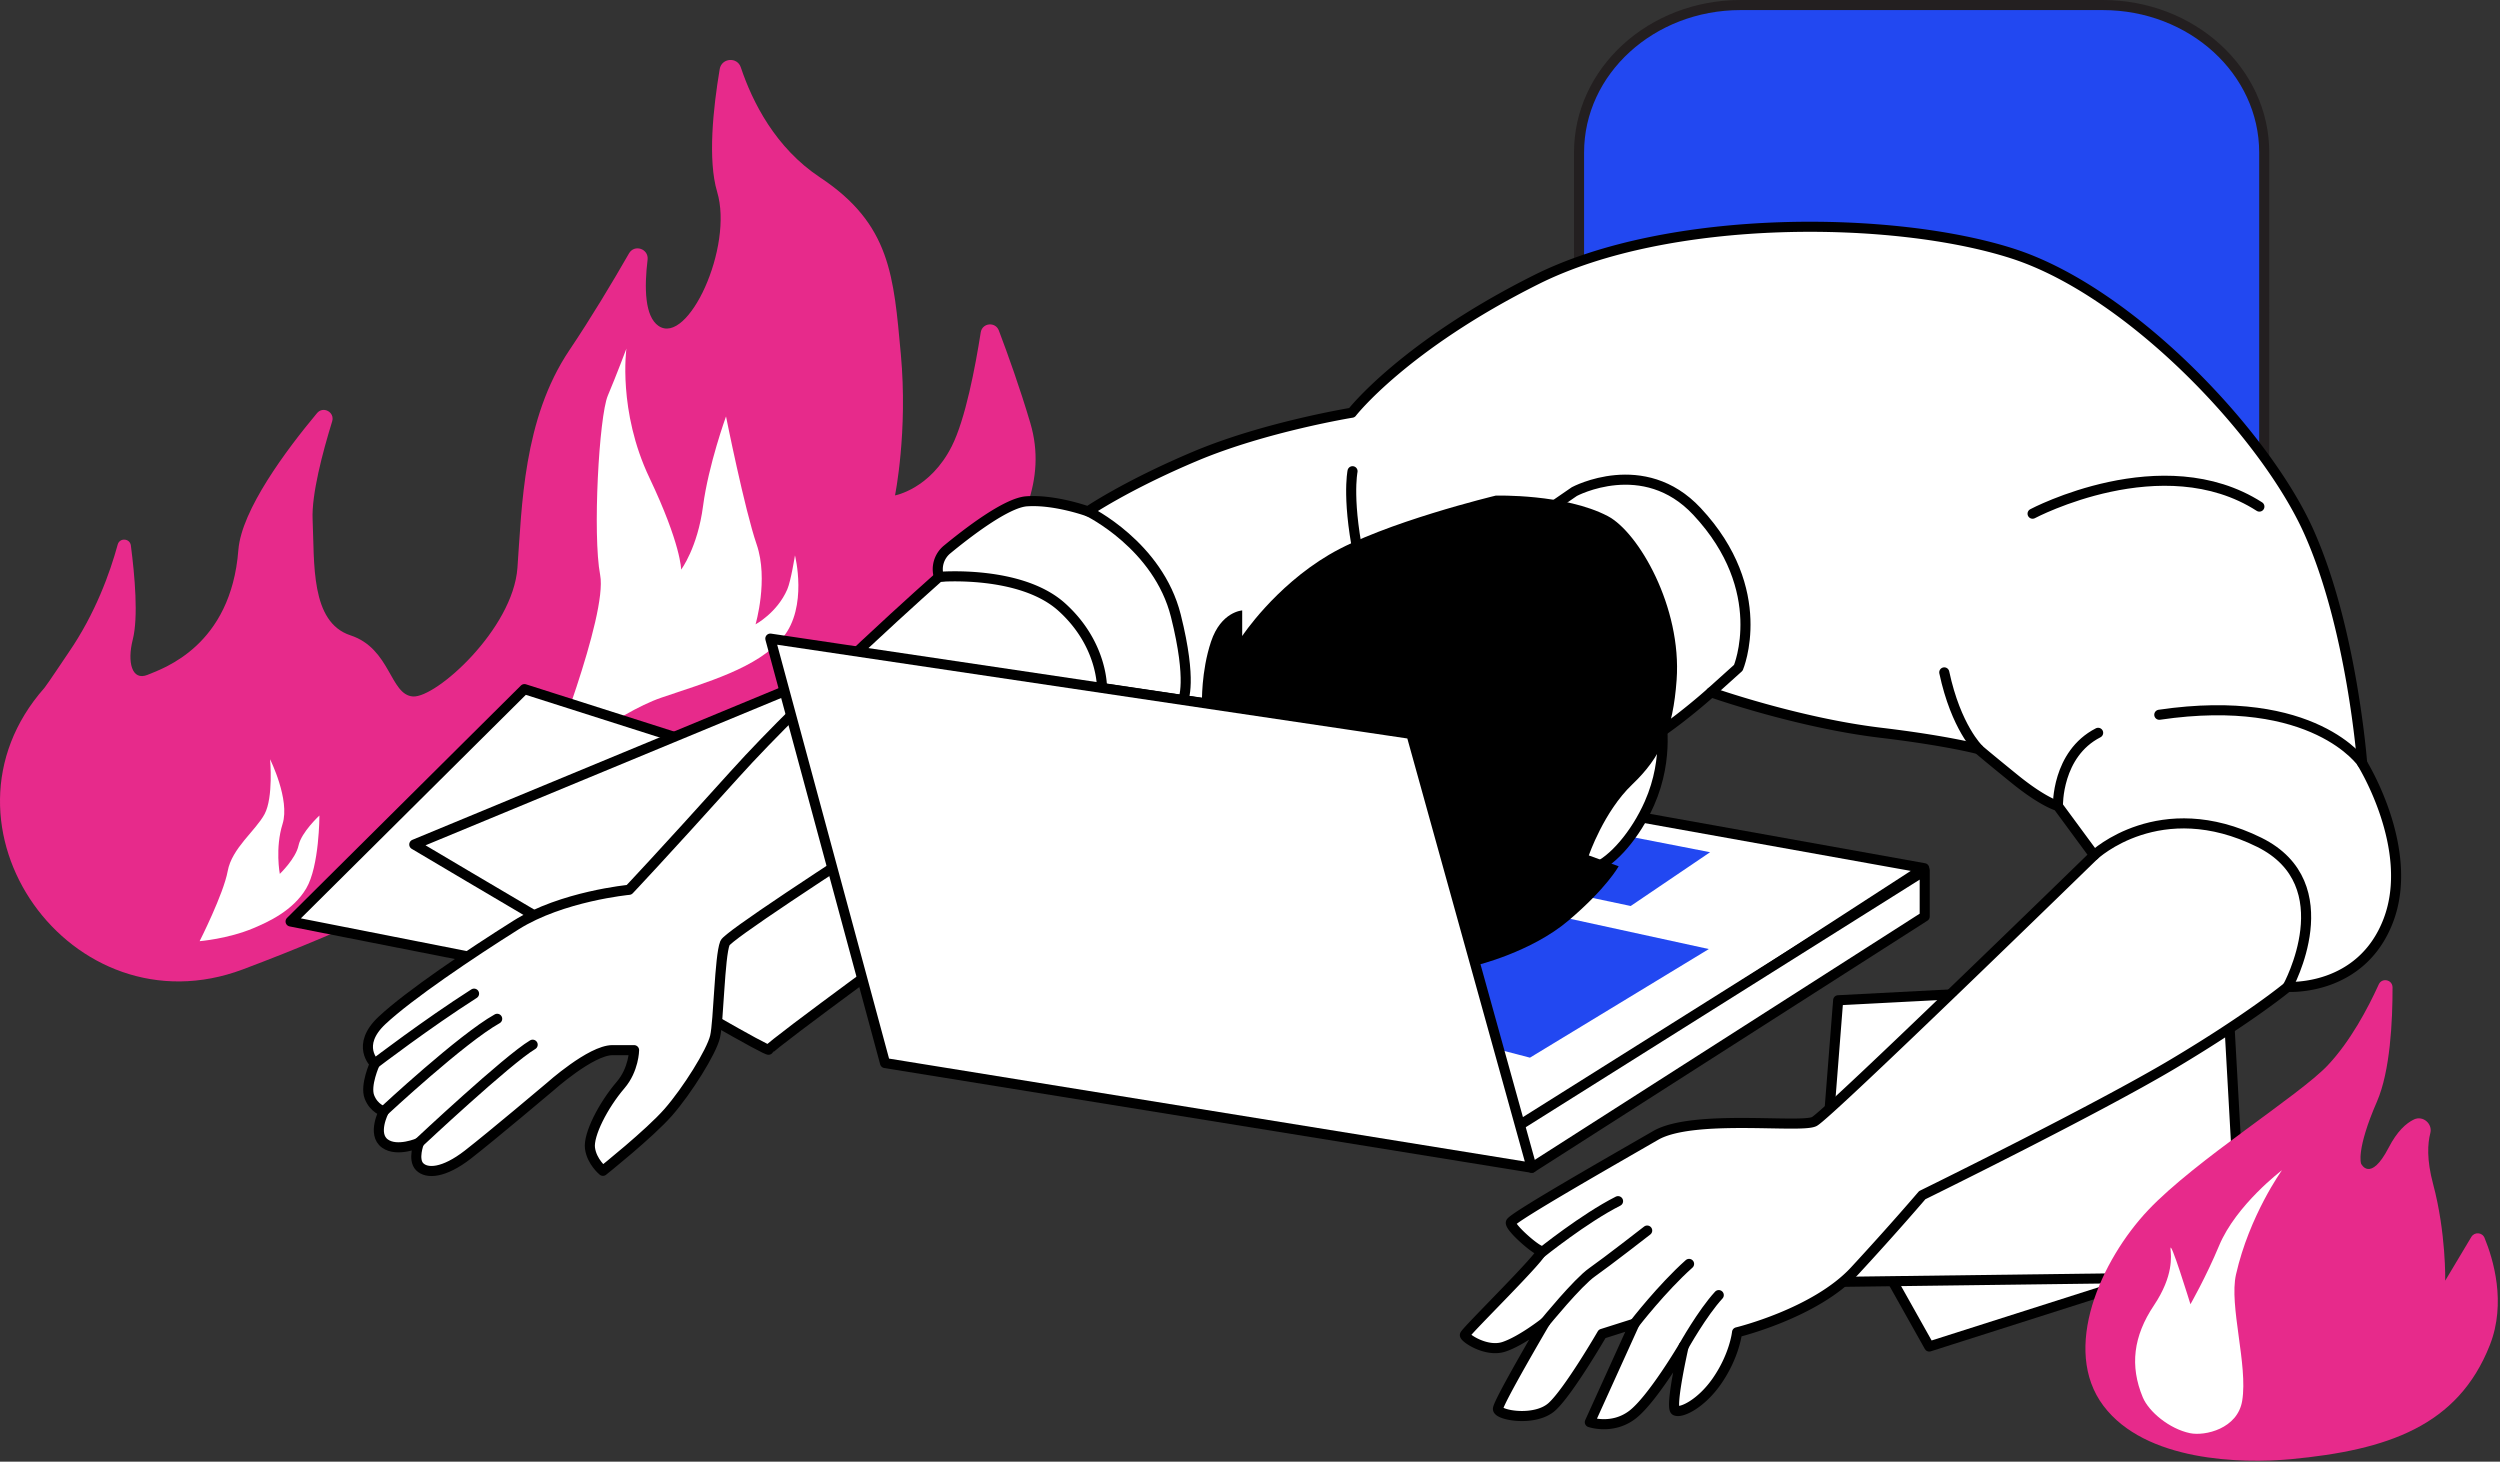 <svg xmlns="http://www.w3.org/2000/svg" width="496" height="290" fill="none"><rect width="100%" height="100%" fill="#333333" stroke="none"/><path fill="#E72A8B" d="M48.202 192.32c-34.08 12.8-63.5-28.56-39.39-55.84.45-.51 4.44-6.5 4.82-7.05 5.3-7.71 8.2-15.82 9.72-21.39.38-1.4 2.42-1.26 2.61.18.78 5.98 1.51 14.23.38 18.67-1.14 4.47-.19 8.29 2.96 6.99 3.16-1.3 16.52-5.75 17.99-24.76.62-7.94 9.5-19.84 15.61-27.16 1.22-1.46 3.56-.18 3 1.64-1.91 6.2-4.1 14.48-3.88 19.45.39 8.7-.46 20.38 7.51 23 7.97 2.62 7.82 11.8 12.39 12.13 4.57.33 19.86-13.35 20.74-25.54.89-12.18 1.13-29.52 10.29-43.14 4.31-6.41 8.56-13.5 11.84-19.22 1.08-1.89 3.95-.91 3.69 1.25-.67 5.55-.57 11.26 2.17 13.13 5.83 4 14.92-15.64 11.63-26.6-1.89-6.32-.78-16.69.51-24.35.37-2.22 3.48-2.48 4.19-.34 2.3 6.87 6.86 15.96 15.73 21.84 14.01 9.28 14.58 19.58 16.01 35 1.43 15.41-1.15 28.08-1.15 28.08s6.98-1.25 11.26-9.75c2.7-5.35 4.66-15.68 5.75-22.6.3-1.9 2.91-2.16 3.59-.37 1.77 4.67 4.17 11.34 6.25 18.37 3.39 11.42-2.08 21.17-7.78 29.43-5.7 8.26-24.04 27.99-41.64 31.3-17.6 3.31-34.23 8.87-46.27 17.41-17.17 12.2-39.59 22.38-60.53 30.24z"/><path fill="#fff" d="M108.572 152.36s12.02-30.24 10.5-38.27c-1.52-8.03-.22-31.48 1.52-35.6 1.74-4.12 3.69-9.33 3.69-9.33s-1.74 12.37 4.56 25.62c6.3 13.25 6.3 18.23 6.3 18.23s3.26-4.34 4.34-12.59c1.09-8.25 4.56-17.8 4.56-17.8s3.69 18.45 6.08 25.4c2.39 6.95-.22 15.85-.22 15.85s4.29-2.29 6.3-6.95c.71-1.64 1.52-6.73 1.52-6.73s2.6 10.2-2.39 16.28c-4.99 6.08-15.2 8.9-24.1 11.94-8.91 3.03-22.66 13.95-22.66 13.95zm-58.339 31.81c3-1.26 7.9-3.49 10.52-7.9 2.62-4.41 2.62-14.47 2.62-14.47s-3.58 3.31-4.14 5.93c-.55 2.62-3.72 5.65-3.72 5.65s-.96-5.1.55-9.92-2.48-12.82-2.48-12.82.69 7.58-1.1 10.89c-1.79 3.31-6.48 6.75-7.31 11.3-.83 4.55-5.57 13.9-5.57 13.9s5.63-.46 10.63-2.56z"/><path fill="#fff" stroke="#000" stroke-linecap="round" stroke-linejoin="round" stroke-miterlimit="10" stroke-width="2" d="m437.112 222.26 19.48 21.36-73.83 23.53-12.44-22.17 66.79-22.72z"/><path fill="#fff" stroke="#000" stroke-linecap="round" stroke-linejoin="round" stroke-miterlimit="10" stroke-width="2" d="m364.692 198.45-4.39 55.93 84.81-1.09-3.29-58.86-77.13 4.02zm-225.92-50.66-34.72-11.07-46.4 46.1 44 8.68 37.12-43.71z"/><path fill="#fff" stroke="#000" stroke-linecap="round" stroke-linejoin="round" stroke-miterlimit="10" stroke-width="2" d="m162.422 134.32-80.23 33.23s70.05 41.61 70.35 40.71c.3-.9 34.43-25.74 34.43-25.74l-24.55-48.2z"/><path fill="#fff" stroke="#000" stroke-linecap="round" stroke-linejoin="round" stroke-miterlimit="10" stroke-width="2" d="M186.312 114.44s-25.9 22.91-40.6 39.24c-14.7 16.33-20.9 22.86-20.9 22.86s-13.32 1.26-22.42 6.98c-9.1 5.72-21.22 13.9-26.57 18.9-5.36 5-1.46 8.6-1.46 8.6s-1.96 4.29-1.07 6.61c.89 2.32 2.86 2.86 2.86 2.86s-2.37 4.53.22 6.39c2.43 1.76 6.75-.14 6.75-.14s-1.28 3.31.14 4.74c1.42 1.43 4.77 1.32 9.59-2.43s16.22-13.38 16.22-13.38 8.15-7.32 12.44-7.32h4.29s-.04 3.84-2.67 6.91c-3.47 4.05-6.44 9.87-6.08 12.55.36 2.68 2.57 4.48 2.57 4.48s9.22-7.34 12.97-11.62c3.75-4.29 8.56-11.96 9.28-15 .71-3.04.89-15.89 1.96-18.57 1.07-2.68 78.03-51.25 78.03-51.25s2.32-13.21-3.57-19.28-31.98-2.13-31.98-2.13z"/><path stroke="#000" stroke-linecap="round" stroke-linejoin="round" stroke-miterlimit="10" stroke-width="2" d="M74.353 211.01s10.38-7.93 19.7-13.87m-17.921 23.33s15.49-14.42 22.51-18.34m-15.539 24.59s17.58-16.48 22.58-19.45"/><path fill="#2248F1" stroke="#231F20" stroke-miterlimit="10" stroke-width="2" d="M313.282 61.45V30.26c0-16.16 14.35-29.26 32.06-29.26h71.82c17.71 0 32.06 13.1 32.06 29.26V145.8l-135.94-84.35z"/><path fill="#fff" stroke="#000" stroke-linecap="round" stroke-linejoin="round" stroke-miterlimit="10" stroke-width="2" d="M415.472 169.68s-52.84 51.49-55.53 52.84c-2.69 1.35-24.09-1.52-31.46 2.75-7.38 4.27-28.53 16.3-28.73 17.28-.19.97 4.85 5.43 6.02 5.63 1.16.19-15.14 16.11-15.14 16.69 0 .58 4.27 3.49 7.76 2.33 3.49-1.16 8.15-4.85 8.15-4.85s-9.35 15.9-9.35 17.18c0 1.29 7.39 2.57 10.71-.43 3.32-3 9.96-14.46 9.96-14.46l6.43-2.04-8.87 19.56s4.45 1.55 8.41-1.45 10.2-13.6 10.2-13.6-2.78 12.21-1.61 12.75c1.18.54 5.1-1.39 8.17-5.79 3.57-5.12 4.04-9.74 4.04-9.74s15.53-3.75 23.35-12.21c7.82-8.46 13.39-15 13.39-15s34.53-16.95 49.92-26.14c15.39-9.19 22.58-15.19 22.58-15.19s14.59 1 19.98-13.19c5.4-14.19-5.2-31.17-5.2-31.17s-2-26.78-10.59-45.96-35.17-47.56-58.75-55.16c-23.58-7.59-68.08-8.04-94.46 5.14-26.38 13.19-36.64 26.43-36.64 26.43s-17.19 2.8-30.97 8.59c-13.79 5.8-21.38 10.99-21.38 10.99s-6.59-2.4-12.19-2c-4.02.29-11.75 6.25-15.79 9.58a5.073 5.073 0 0 0-1.6 5.41s16.19-1.4 24.38 6c8.19 7.39 7.97 16.07 7.97 16.07l61.35 9.12s35.09 6.52 42.07 3.84c6.98-2.68 17.43-12.13 17.43-12.13s17.08 6.04 33.58 8.02c13.33 1.59 19.46 3.26 19.46 3.26s1.43 1.25 7.16 5.9 8.59 5.37 8.59 5.37l7.2 9.78z"/><path fill="#fff" stroke="#000" stroke-linecap="round" stroke-linejoin="round" stroke-miterlimit="10" stroke-width="2" d="m381.762 172.25-61.66-11.07-39.9 23.34 18.55 41.49 83.01-53.76z"/><path fill="#2248F1" d="m303.542 209.84 35.49-21.55-31.87-6.95-21 11.55 3.59 13.36 13.79 3.59zm16.8-44.45 18.94 3.69-15.75 10.67-17.95-3.79 14.76-10.57z"/><path fill="#fff" stroke="#000" stroke-linecap="round" stroke-linejoin="round" stroke-miterlimit="10" stroke-width="2" d="m303.902 231.68 77.96-49.86v-9.11l-81.7 51.35 3.74 7.62zm25.52-89.82s1.91 8.31-2.18 17.54c-2.74 6.2-7.23 11.36-10.84 12.81 0 0-7.9 2.49-5.96-6.79 1.95-9.29 18.98-23.56 18.98-23.56z"/><path fill="#000" d="M292.872 191.53s10.9-2.61 18.31-8.89c7.58-6.42 9.96-10.77 9.96-10.77l-5.92-2.15s2.97-8.7 8.62-14.09c5.65-5.39 8.08-10.76 8.8-20.73 1.04-14.46-7.57-29.31-13.65-32.5-8.53-4.47-22.24-4.07-22.24-4.07s-22.26 5.34-33.08 11.74c-10.82 6.4-17.22 16.12-17.22 16.12v-5.08s-4.19.22-6.18 6.18c-1.99 5.96-1.8 12.2-1.8 12.2l41.53 6.13 12.87 45.91z"/><path stroke="#000" stroke-linecap="round" stroke-linejoin="round" stroke-miterlimit="10" stroke-width="2" d="M408.292 159.88s-.26-10.27 7.98-14.49m-23.73 3.22s-4.47-4.29-6.8-15.21m29.731 36.28s13.06-12.31 32.76-2.57c16.86 8.34 5.65 28.66 5.65 28.66m-148.191 52.86s8.56-6.9 15.33-10.32m-14.47 24.03s6.43-7.9 9.33-9.93c2.9-2.03 10.92-8.27 10.92-8.27m-2.5 18.45s5.4-7 10.81-11.83m-1.06 16.33s3.67-6.57 6.95-10.14m-44.6-148.45 15.95-10.97s13.76-7.38 24.34 3.95c14.66 15.69 8.19 31.01 8.19 31.01l-5.38 4.84m-123.62-35.88s13.91 6.73 17.41 20.73c3.29 13.14 1.43 16.71 1.43 16.71m33.62-45.4s-1.25 6.1 1.66 19m198.68 38.92s-9.5-14.13-40.28-9.6m-25.14-39.89s25.83-13.72 45-1.41"/><path fill="#fff" stroke="#000" stroke-linecap="round" stroke-linejoin="round" stroke-miterlimit="10" stroke-width="2" d="m280.002 145.62 23.9 86.06-128.31-20.77-22.76-84.21 127.17 18.92z"/><path fill="#E72A8B" d="M417.342 278.94c-8.49-11.25-.48-28.99 8.88-38.88 9.36-9.89 30.02-22.77 35.62-28.72 4.47-4.75 7.94-11.27 10.1-16.03.64-1.4 2.73-.95 2.74.59.01 6.65-.46 16.6-3.09 22.65-4.22 9.69-3.15 12.32-3.15 12.32s1.81 3.88 5.48-3.2c1.67-3.22 3.44-4.82 5.01-5.57 1.76-.84 3.74.84 3.24 2.73-.53 2.02-.74 5.24.55 10.06 2.6 9.71 2.41 19.19 2.41 19.19l5.18-8.67c.62-1.04 2.16-.94 2.62.18 1.72 4.19 4.36 12.89 1.05 21.28-6.33 16.08-20.31 20.82-39.46 22.63-9.91.92-28.87.45-37.18-10.56z"/><path fill="#fff" d="M434.482 284.34c2.99.62 9.47-.88 10.37-6.43 1.16-7.09-2.63-18.87-1.23-25.05 2.65-11.71 9.12-20.69 9.12-20.69s-9.099 6.87-12.469 14.96c-2.61 6.26-5.69 11.63-5.69 11.63s-4.171-13.54-3.951-10.89c.11 1.32.64 5.23-3.28 11.1-4.12 6.14-4.81 12.03-2.23 18.25 1.2 2.88 5.29 6.27 9.36 7.12z"/></svg>